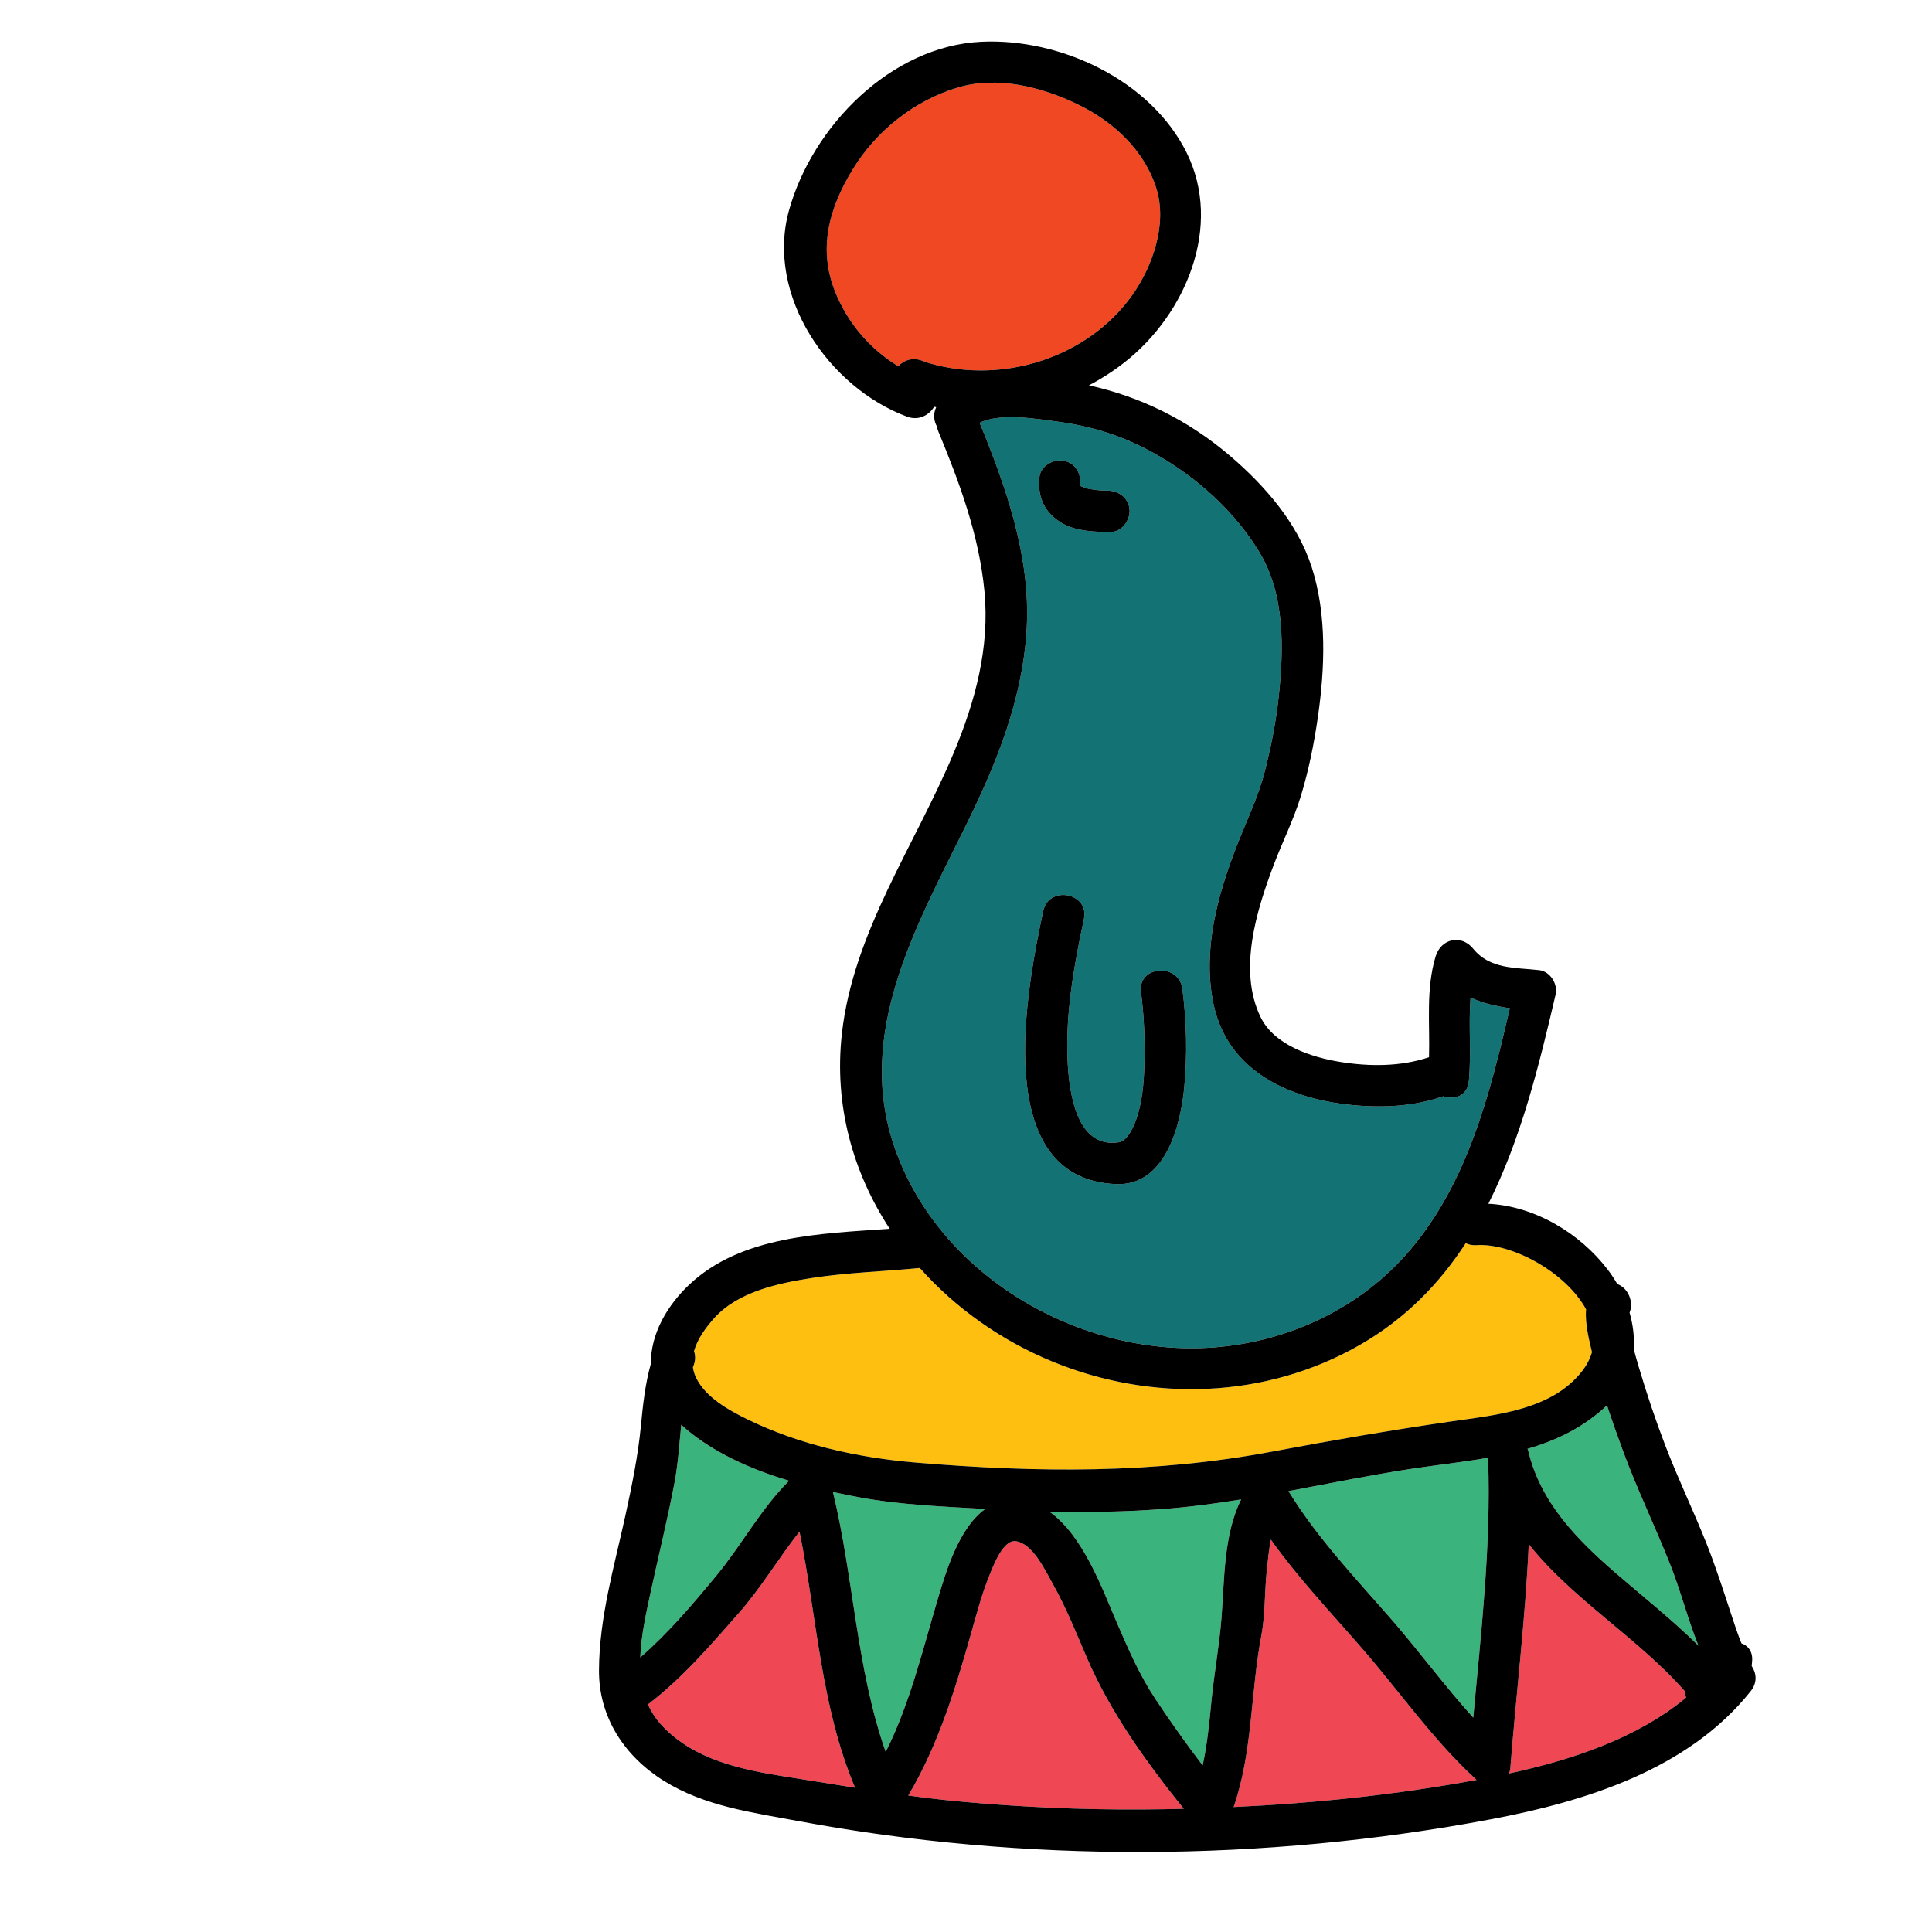 <?xml version="1.0" encoding="utf-8"?>
<!-- Generator: Adobe Illustrator 16.0.3, SVG Export Plug-In . SVG Version: 6.00 Build 0)  -->
<!DOCTYPE svg PUBLIC "-//W3C//DTD SVG 1.1//EN" "http://www.w3.org/Graphics/SVG/1.1/DTD/svg11.dtd">
<svg version="1.1" id="Layer_1" xmlns="http://www.w3.org/2000/svg" xmlns:xlink="http://www.w3.org/1999/xlink" x="0px" y="0px"
	 width="512px" height="512px" viewBox="0 0 512 512" style="enable-background:new 0 0 512 512;" xml:space="preserve">
<style type="text/css">
<![CDATA[
	.st0{fill:#127274;}
	.st1{fill:#14B6B9;}
	.st2{fill:#1E4384;}
	.st3{fill:#EF4754;}
	.st4{fill:#EF4823;}
	.st5{fill:#BCBCBC;}
	.st6{fill:#F6851F;}
	.st7{fill:#C56528;}
	.st8{fill:#FCBF95;}
	.st9{fill:#FEBF10;}
	.st10{fill:none;}
	.st11{fill:#010101;}
	.st12{fill:#3AB37C;}
	.st13{fill:#D6E5E5;}
	.st14{fill:#71C598;}
	.st15{fill:#74CCCF;}
]]>
</style>
<g>
	<g>
		<g>
			<path class="st12" d="M227.705,396.798c-2.294-0.428-4.625-0.896-6.971-1.407c5.525,22.683,6.205,46.845,13.99,68.887
				c6.396-12.715,9.791-27.044,13.809-40.56c2.15-7.232,5.568-18.778,12.543-23.822
				C249.971,399.243,238.661,398.839,227.705,396.798z"/>
		</g>
	</g>
	<g>
		<g>
			<path class="st12" d="M307.803,399.942c-9.898,0.722-19.805,0.88-29.71,0.662c8.981,6.327,14.044,20.537,17.825,29.276
				c3.095,7.155,6.006,13.937,10.33,20.452c3.969,5.982,8.133,11.815,12.468,17.524c1.2-5.502,1.761-11.17,2.294-16.745
				c0.719-7.501,2.126-14.977,2.709-22.467c0.776-9.959,0.539-21.96,5.195-31.278C321.911,398.498,314.883,399.426,307.803,399.942z
				"/>
		</g>
	</g>
	<g>
		<g>
			<path class="st3" d="M287.973,439.184c-2.811-6.537-5.477-13.221-8.973-19.432c-1.916-3.405-5.284-10.711-9.809-11.32
				c-3.334-0.449-5.915,6.442-6.863,8.742c-2.127,5.167-3.521,10.55-5.039,15.917c-4.149,14.675-8.751,29.605-16.593,42.748
				c4.647,0.625,9.31,1.184,14.001,1.611c15.924,1.453,31.907,2.171,47.898,2.075c3.699-0.022,7.403-0.078,11.109-0.167
				C303.725,466.903,294.291,453.879,287.973,439.184z"/>
		</g>
	</g>
	<g>
		<g>
			<path class="st3" d="M211.879,405.902c-5.518,6.979-10.118,14.785-15.98,21.457c-7.572,8.618-15.039,17.349-24.182,24.333
				c0.896,2.019,2.123,3.925,3.771,5.671c8.581,9.085,21.133,11.661,33.019,13.515c6.048,0.943,12.069,1.938,18.096,2.887
				C217.531,452.332,216.498,428.598,211.879,405.902z"/>
		</g>
	</g>
	<g>
		<g>
			<path class="st12" d="M183.344,379.963c-0.957-0.742-1.896-1.543-2.802-2.394c-0.522,5.14-0.845,10.329-1.769,15.238
				c-1.842,9.779-4.266,19.428-6.352,29.155c-1.161,5.419-2.537,11.438-2.746,17.284c7.418-6.442,13.936-14.137,20.129-21.627
				c6.726-8.137,11.81-17.724,19.302-25.206C199.807,389.617,190.793,385.739,183.344,379.963z"/>
		</g>
	</g>
	<g>
		<g>
			<path class="st4" d="M306.408,49.819c-3.234-10.143-11.441-17.656-20.867-22.2c-9.569-4.612-21.188-7.549-31.678-4.433
				c-11.56,3.433-21.664,11.487-27.941,21.797c-6.191,10.168-9.211,20.931-4.568,32.412c3.366,8.321,9.201,15.105,16.676,19.651
				c1.482-1.555,3.758-2.415,6.275-1.478c0.695,0.282,1.404,0.527,2.125,0.736c19.324,5.527,41.682-1.401,53.541-17.975
				C305.511,70.587,309.421,59.265,306.408,49.819z"/>
		</g>
	</g>
	<g>
		<g>
			<path class="st0" d="M389.711,264.347c-0.565,7.347,0.232,14.885-0.455,22.198c-0.367,3.917-3.852,4.992-6.77,3.981
				c-5.221,1.828-10.914,2.641-16.395,2.67c-19.08,0.104-40.451-6.628-44.595-27.553c-2.774-14.014,1.108-28.14,6.142-41.184
				c2.568-6.654,5.778-13.109,7.543-20.036c1.652-6.49,2.973-13.085,3.684-19.75c1.365-12.801,1.73-27.19-5.238-38.557
				c-6.555-10.692-16.275-19.452-27.143-25.649c-8.463-4.827-16.839-7.51-26.494-8.766c-4.855-0.632-14.842-2.398-20.377,0.349
				c7.016,17.062,13.436,35.346,12.496,54.049c-0.932,18.579-7.732,35.543-15.845,52.074
				c-13.182,26.861-29.839,55.466-19.134,86.092c11.907,34.062,49.248,55.517,84.643,52.806c19.855-1.521,38.916-10.48,51.9-25.799
				c15.317-18.074,21.174-41.437,26.449-64.082C396.342,266.642,392.898,265.868,389.711,264.347z M275.459,126.446
				c0.312-2.987,3.699-4.884,6.447-4.35c3.139,0.61,4.662,3.468,4.35,6.448c0.043-0.402,0.149,0.068,0.146,0.277
				c0.016,0.007,0.025,0.012,0.041,0.02c0.054,0.026,1.162,0.446,0.966,0.428c2.286,0.604,4.104,0.73,6.024,0.74
				c2.996,0.017,5.666,1.892,5.908,5.062c0.215,2.8-2.061,5.925-5.061,5.909c-4.148-0.023-9.02-0.158-12.732-2.285
				C276.84,135.997,274.898,131.784,275.459,126.446z M313.837,288.208c-0.965,10.012-4.991,26.124-18.067,25.594
				c-33.49-1.357-23.748-51.585-19.311-72.356c1.479-6.93,12.28-4.843,10.797,2.099c-2.491,11.666-4.691,23.699-4.398,35.672
				c0.188,7.677,1.484,24.531,12.734,23.602c1.376-0.113,2.119-0.364,3.14-1.614c1.044-1.278,1.813-2.9,2.441-4.726
				c1.5-4.363,1.95-9.337,2.087-13.925c0.197-6.534-0.041-13.147-0.887-19.635c-0.921-7.054,10.057-7.844,10.969-0.847
				C314.465,270.677,314.669,279.574,313.837,288.208z"/>
		</g>
	</g>
	<g>
		<g>
			<path class="st3" d="M391.227,471.627c-11.417-10.458-20.137-23.119-30.23-34.747c-8.217-9.464-16.928-18.642-24.203-28.864
				c-0.555,2.772-0.801,5.635-1.068,8.093c-0.625,5.726-0.395,11.781-1.469,17.435c-2.867,15.106-2.27,30.733-7.324,45.339
				c21.592-1.012,43.18-3.275,64.384-7.188C391.287,471.672,391.254,471.653,391.227,471.627z"/>
		</g>
	</g>
	<g>
		<g>
			<path class="st3" d="M446.543,448.252c-12.32-14.091-29.856-24.423-41.409-39.037c-0.896,19.812-3.328,39.571-4.878,59.33
				c-0.041,0.528-0.169,1.012-0.365,1.451c16.662-3.606,33.832-9.244,46.933-20.098C446.658,449.36,446.564,448.805,446.543,448.252
				z"/>
		</g>
	</g>
	<g>
		<g>
			<path class="st12" d="M450.033,435.945c-2.814-7.026-4.656-14.415-7.457-21.455c-4.02-10.101-8.766-19.91-12.52-30.116
				c-1.451-3.946-2.87-7.927-4.184-11.943c-6.234,5.875-13.421,9.296-21.073,11.52c0.09,0.234,0.186,0.46,0.249,0.726
				c3.246,13.573,12.986,23.428,23.233,32.289c7.321,6.332,14.962,12.355,21.823,19.167
				C450.081,436.071,450.057,436.005,450.033,435.945z"/>
		</g>
	</g>
	<g>
		<g>
			<path class="st9" d="M420.324,346.991c-5.359-9.859-19.711-17.643-29.043-17.011c-1.104,0.075-2.055-0.129-2.849-0.526
				c-6.987,10.738-16.011,20.073-28.118,27.005c-24.859,14.233-55.046,15.203-81.401,4.378
				c-13.565-5.572-25.675-14.146-35.161-24.808c-9.536,0.938-19.15,1.188-28.629,2.661c-8.872,1.379-19.609,3.636-25.883,10.669
				c-2.24,2.512-4.428,5.504-5.314,8.706c0.39,1.155,0.408,2.478-0.141,3.877c-0.056,0.142-0.102,0.288-0.155,0.431
				c0.142,0.93,0.413,1.866,0.872,2.804c2.516,5.135,8.628,8.551,13.533,10.948c13.846,6.766,29.338,10.187,44.627,11.47
				c31.93,2.68,63.099,3.013,94.688-2.944c15.52-2.927,31.022-5.594,46.648-7.875c12.088-1.766,27.203-2.94,35.316-13.473
				c1.256-1.63,2.08-3.292,2.572-4.96C421.196,355.345,419.979,350.824,420.324,346.991z"/>
		</g>
	</g>
	<g>
		<g>
			<path class="st12" d="M394.373,386.918c-0.008-0.211,0.023-0.409,0.039-0.611c-6.794,1.202-13.771,1.938-20.627,2.985
				c-10.807,1.65-21.549,3.856-32.316,5.867c7.672,12.523,17.886,23.176,27.479,34.225c7.354,8.472,13.968,17.522,21.479,25.812
				C392.504,432.478,395.15,409.758,394.373,386.918z"/>
		</g>
	</g>
	<g>
		<g>
			<path d="M464.215,441.521c0.055-0.462,0.098-0.935,0.127-1.449c0.141-2.477-1.122-3.968-2.836-4.562
				c-1.02-2.485-2.035-5.639-2.707-7.671c-2.076-6.291-4.092-12.591-6.542-18.75c-3.468-8.716-7.552-17.182-10.912-25.941
				c-2.628-6.851-4.968-13.823-7.049-20.858c-0.468-1.585-0.927-3.18-1.349-4.784c0.222-3.203-0.182-6.471-1.097-9.646
				c1.163-2.792-0.338-6.516-3.249-7.58c-0.764-1.321-1.609-2.597-2.533-3.808c-7.375-9.665-19.329-16.835-31.638-17.466
				c8.629-17.123,13.448-36.684,17.825-55.458c0.642-2.75-1.444-6.121-4.35-6.448c-6.385-0.72-13.066-0.215-17.489-5.677
				c-3.153-3.895-8.537-2.69-9.958,2.026c-2.626,8.712-1.492,17.775-1.752,26.724c-7.523,2.524-15.805,2.505-23.57,1.242
				c-7.59-1.234-17.494-4.431-21.106-11.953c-5.95-12.393-1.042-28.12,3.463-40.105c2.3-6.119,5.3-12.025,7.212-18.277
				c2.088-6.826,3.506-13.85,4.529-20.908c1.885-12.996,2.455-27.259-1.623-39.898c-3.762-11.654-12.383-21.54-21.523-29.37
				c-11.158-9.557-23.809-15.769-37.518-18.785c3.301-1.728,6.469-3.758,9.449-6.093c16.168-12.662,26.124-36.082,16.444-55.581
				c-9.567-19.272-33.468-30.378-54.395-29.384c-23.987,1.139-44.806,22.466-50.974,44.695
				c-6.254,22.537,10.547,46.991,31.314,54.668c3.084,1.14,5.807-0.406,7.152-2.625c0.18,0.039,0.361,0.076,0.543,0.114
				c-0.844,1.766-0.636,3.6,0.184,5.092c0.069,0.422,0.189,0.858,0.377,1.312c5.649,13.632,10.788,27.513,12.219,42.299
				c1.449,14.974-2.428,29.236-8.151,42.934c-10.214,24.441-26.6,47.439-29.618,74.345c-2.127,18.954,2.898,36.795,12.674,51.748
				c-18.427,1.289-39.334,1.797-53.129,14.8c-5.735,5.406-10.238,12.933-10.177,20.977c-1.495,5.322-2.083,10.743-2.62,16.339
				c-0.773,8.047-2.4,15.988-4.127,23.876c-2.965,13.55-6.947,27.083-6.994,41.06c-0.041,12.451,6.805,22.775,17.201,29.252
				c10.783,6.718,23.309,8.362,35.547,10.643c60.035,11.188,123.508,10.851,183.51-0.445c25.139-4.733,52.467-13.184,68.99-34.017
				C465.768,445.886,465.479,443.365,464.215,441.521z M246.43,96.304c-0.721-0.209-1.43-0.454-2.125-0.736
				c-2.518-0.937-4.793-0.077-6.275,1.478c-7.475-4.546-13.31-11.33-16.676-19.651c-4.643-11.481-1.623-22.243,4.568-32.412
				c6.277-10.31,16.382-18.364,27.941-21.797c10.49-3.116,22.108-0.179,31.678,4.433c9.426,4.543,17.633,12.057,20.867,22.2
				c3.013,9.446-0.897,20.768-6.438,28.51C288.111,94.903,265.754,101.831,246.43,96.304z M256.265,218.174
				c8.112-16.531,14.913-33.495,15.845-52.074c0.939-18.703-5.48-36.987-12.496-54.049c5.535-2.748,15.521-0.981,20.377-0.349
				c9.655,1.256,18.031,3.938,26.494,8.766c10.867,6.197,20.588,14.957,27.143,25.649c6.969,11.367,6.604,25.756,5.238,38.557
				c-0.711,6.665-2.031,13.26-3.684,19.75c-1.765,6.927-4.975,13.382-7.543,20.036c-5.033,13.044-8.916,27.17-6.142,41.184
				c4.144,20.925,25.515,27.657,44.595,27.553c5.48-0.03,11.174-0.843,16.395-2.67c2.918,1.011,6.402-0.063,6.77-3.981
				c0.688-7.313-0.11-14.851,0.455-22.198c3.188,1.521,6.631,2.295,10.412,2.845c-5.275,22.645-11.132,46.008-26.449,64.082
				c-12.984,15.319-32.045,24.278-51.9,25.799c-35.395,2.711-72.735-18.744-84.643-52.806
				C226.426,273.64,243.083,245.035,256.265,218.174z M172.422,421.962c2.086-9.727,4.51-19.375,6.352-29.155
				c0.924-4.91,1.246-10.098,1.769-15.238c0.905,0.851,1.845,1.652,2.802,2.394c7.449,5.776,16.463,9.654,25.763,12.45
				c-7.492,7.482-12.576,17.069-19.302,25.206c-6.193,7.49-12.711,15.185-20.129,21.627
				C169.885,433.4,171.261,427.382,172.422,421.962z M208.507,470.878c-11.886-1.854-24.438-4.43-33.019-13.515
				c-1.648-1.746-2.875-3.652-3.771-5.671c9.143-6.984,16.609-15.714,24.182-24.333c5.862-6.672,10.463-14.478,15.98-21.457
				c4.619,22.696,5.652,46.43,14.724,67.862C220.576,472.816,214.555,471.821,208.507,470.878z M220.734,395.391
				c2.346,0.511,4.677,0.979,6.971,1.407c10.956,2.042,22.266,2.445,33.371,3.098c-6.975,5.044-10.393,16.59-12.543,23.822
				c-4.018,13.516-7.412,27.845-13.809,40.56C226.939,442.235,226.26,418.073,220.734,395.391z M302.596,479.524
				c-15.991,0.097-31.975-0.622-47.898-2.075c-4.691-0.428-9.354-0.986-14.001-1.611c7.842-13.143,12.443-28.073,16.593-42.748
				c1.518-5.367,2.912-10.749,5.039-15.917c0.948-2.3,3.529-9.191,6.863-8.742c4.524,0.609,7.893,7.915,9.809,11.32
				c3.496,6.211,6.162,12.895,8.973,19.432c6.318,14.695,15.752,27.72,25.732,40.173
				C309.999,479.446,306.295,479.501,302.596,479.524z M321.01,451.111c-0.533,5.575-1.094,11.243-2.294,16.745
				c-4.335-5.709-8.499-11.542-12.468-17.524c-4.324-6.515-7.235-13.296-10.33-20.452c-3.781-8.74-8.844-22.949-17.825-29.276
				c9.905,0.218,19.812,0.06,29.71-0.662c7.08-0.517,14.108-1.445,21.111-2.576c-4.656,9.317-4.419,21.318-5.195,31.278
				C323.136,436.134,321.729,443.61,321.01,451.111z M326.932,478.884c5.055-14.606,4.457-30.233,7.324-45.339
				c1.074-5.654,0.844-11.709,1.469-17.435c0.268-2.458,0.514-5.32,1.068-8.093c7.275,10.223,15.986,19.4,24.203,28.864
				c10.094,11.628,18.813,24.289,30.23,34.747c0.027,0.025,0.061,0.044,0.089,0.069
				C370.111,475.609,348.523,477.872,326.932,478.884z M390.426,455.196c-7.511-8.291-14.124-17.341-21.479-25.812
				c-9.593-11.049-19.807-21.701-27.479-34.225c10.768-2.011,21.51-4.217,32.316-5.867c6.856-1.047,13.833-1.783,20.627-2.985
				c-0.016,0.203-0.047,0.4-0.039,0.611C395.15,409.758,392.504,432.478,390.426,455.196z M383.998,376.775
				c-15.626,2.282-31.129,4.948-46.648,7.875c-31.589,5.957-62.758,5.625-94.688,2.944c-15.289-1.283-30.781-4.704-44.627-11.47
				c-4.905-2.397-11.018-5.813-13.533-10.948c-0.459-0.938-0.73-1.875-0.872-2.804c0.054-0.143,0.1-0.289,0.155-0.431
				c0.549-1.399,0.53-2.723,0.141-3.877c0.887-3.202,3.074-6.193,5.314-8.706c6.273-7.033,17.011-9.29,25.883-10.669
				c9.479-1.474,19.093-1.723,28.629-2.661c9.486,10.663,21.596,19.236,35.161,24.808c26.355,10.825,56.542,9.855,81.401-4.378
				c12.107-6.933,21.131-16.267,28.118-27.005c0.794,0.397,1.745,0.601,2.849,0.526c9.332-0.632,23.684,7.151,29.043,17.011
				c-0.345,3.833,0.872,8.354,1.562,11.35c-0.492,1.668-1.316,3.33-2.572,4.96C411.201,373.834,396.086,375.009,383.998,376.775z
				 M399.891,469.995c0.196-0.438,0.324-0.923,0.365-1.451c1.55-19.758,3.982-39.517,4.878-59.33
				c11.553,14.614,29.089,24.946,41.409,39.037c0.021,0.553,0.115,1.108,0.28,1.646
				C433.723,460.751,416.553,466.389,399.891,469.995z M428.282,416.965c-10.247-8.861-19.987-18.716-23.233-32.289
				c-0.063-0.265-0.159-0.492-0.249-0.726c7.652-2.223,14.839-5.644,21.073-11.52c1.313,4.016,2.732,7.997,4.184,11.943
				c3.754,10.207,8.5,20.016,12.52,30.116c2.801,7.04,4.643,14.429,7.457,21.455c0.023,0.06,0.048,0.126,0.072,0.188
				C443.244,429.321,435.604,423.297,428.282,416.965z"/>
		</g>
	</g>
	<g>
		<g>
			<path d="M313.342,262.072c-0.912-6.998-11.89-6.208-10.969,0.847c0.846,6.488,1.084,13.101,0.887,19.635
				c-0.137,4.588-0.587,9.562-2.087,13.925c-0.628,1.826-1.397,3.448-2.441,4.726c-1.021,1.25-1.764,1.501-3.14,1.614
				c-11.25,0.929-12.547-15.925-12.734-23.602c-0.293-11.973,1.907-24.006,4.398-35.672c1.483-6.942-9.317-9.028-10.797-2.099
				c-4.438,20.771-14.18,70.999,19.311,72.356c13.076,0.53,17.103-15.582,18.067-25.594
				C314.669,279.574,314.465,270.677,313.342,262.072z"/>
		</g>
	</g>
	<g>
		<g>
			<path d="M299.342,135.072c-0.242-3.17-2.912-5.045-5.908-5.062c-1.921-0.01-3.738-0.136-6.024-0.74
				c0.196,0.018-0.912-0.402-0.966-0.428c-0.016-0.008-0.025-0.012-0.041-0.02c0.003-0.209-0.104-0.679-0.146-0.277
				c0.312-2.98-1.211-5.838-4.35-6.448c-2.748-0.534-6.135,1.363-6.447,4.35c-0.561,5.338,1.381,9.551,6.09,12.25
				c3.713,2.127,8.584,2.262,12.732,2.285C297.281,140.997,299.557,137.872,299.342,135.072z"/>
		</g>
	</g>
</g>
</svg>
